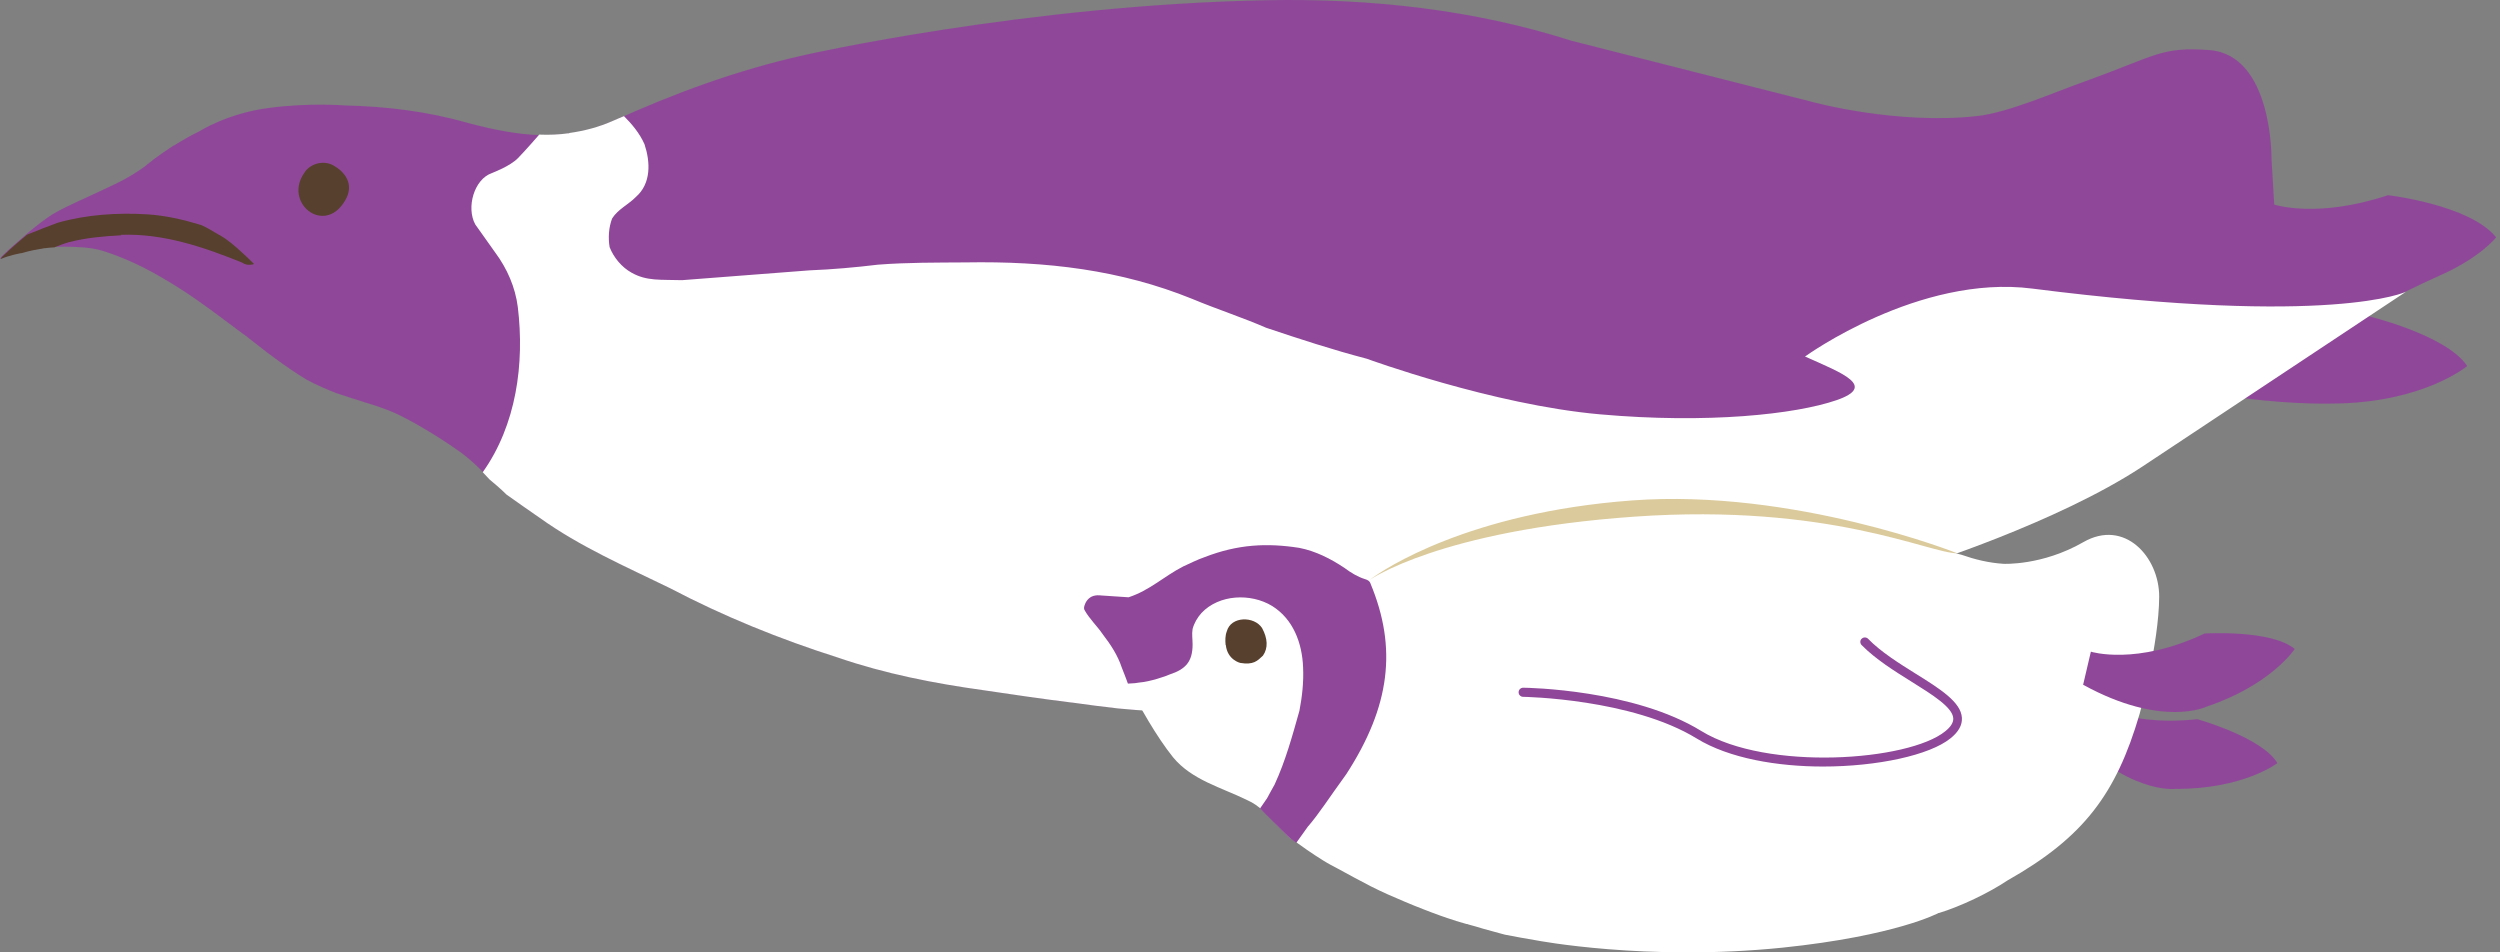 <svg width="105" height="40" viewBox="0 0 105 40" fill="none" xmlns="http://www.w3.org/2000/svg"><rect x="0" y="0" width="105" height="40" fill="#808080" stroke="none"/><g id="ãã³ã®ã³2"><g id="Group"><path id="Vector" d="M99.326 13.24C99.326 13.24 102.752 14.044 103.622 15.374C103.622 15.374 101.89 16.828 98.331 16.943C94.772 17.058 91.289 16.206 91.289 16.206L93.346 12.446C93.346 12.446 95.403 13.834 99.317 13.24H99.326Z" fill="#8F4899"/><g id="Group_2"><path id="Vector_2" d="M3.292 8.456C3.292 8.456 3.33 8.437 3.359 8.428C3.359 8.428 3.359 8.428 3.369 8.428C3.34 8.437 3.321 8.447 3.292 8.466V8.456Z" fill="#8F4899"/><path id="Vector_3" d="M4.306 10.533C3.789 10.38 3.253 10.37 2.717 10.361C2.421 10.361 2.124 10.361 1.827 10.409C1.531 10.456 1.225 10.514 0.938 10.6C0.899 10.6 0.871 10.609 0.832 10.619C0.641 10.657 0.459 10.705 0.268 10.762C0.191 10.782 0.115 10.81 0.048 10.849C0.029 10.849 0.019 10.849 0 10.849C0.038 10.81 0.067 10.772 0.105 10.734C0.287 10.552 0.478 10.38 0.67 10.217C0.871 10.045 1.062 9.873 1.263 9.7C1.569 9.452 1.875 9.212 2.201 9.002C2.574 8.782 2.966 8.6 3.358 8.418C3.387 8.409 3.416 8.39 3.445 8.38C3.818 8.208 4.191 8.036 4.554 7.863C4.88 7.71 5.205 7.557 5.511 7.366C5.683 7.261 5.856 7.155 6.028 7.031C6.181 6.916 6.334 6.782 6.487 6.667C6.745 6.476 7.013 6.294 7.291 6.112C7.291 6.112 7.291 6.112 7.3 6.112H7.31C7.31 6.112 7.329 6.103 7.339 6.093C7.674 5.883 8.008 5.691 8.363 5.519C8.363 5.519 9.539 4.763 11.281 4.534C13.022 4.304 14.467 4.428 14.467 4.428C16.218 4.467 17.969 4.677 19.653 5.165C21.767 5.72 23.7 5.998 25.738 5.089C28.302 3.921 30.962 2.945 33.737 2.323C33.756 2.314 43.152 0.19 53.266 0.008C57.581 -0.069 61.896 0.4 66.001 1.711L76.095 4.275C76.095 4.275 79.664 5.261 83.08 4.869C84.381 4.715 86.256 3.883 87.577 3.414C90.533 2.352 90.763 1.95 92.791 2.103C95.451 2.304 95.403 6.658 95.403 6.658L95.518 8.591C95.518 8.591 97.307 9.193 100.293 8.198C100.293 8.198 103.728 8.591 104.837 9.968C104.837 9.968 104.206 10.801 102.484 11.566C100.714 12.351 97.834 13.853 94.561 15.719L80.659 23.756C80.381 23.88 80.104 23.986 79.826 24.091C78.841 24.636 77.779 25.029 76.717 25.411C75.894 25.736 75.1 26.119 74.267 26.425C73.866 26.578 73.454 26.684 73.033 26.789C72.22 27.105 71.387 27.363 70.536 27.583C69.062 27.985 67.56 28.243 66.068 28.578C65.57 28.693 65.073 28.798 64.575 28.904C64.097 29.047 63.609 29.152 63.102 29.219C62.336 29.334 61.571 29.439 60.805 29.545C60.786 29.545 60.767 29.526 60.748 29.526C60.384 29.42 60.011 29.325 59.647 29.219C59.399 29.152 59.131 29.305 59.064 29.554C59.045 29.631 59.045 29.707 59.064 29.774C58.614 29.832 58.164 29.889 57.715 29.947C56.356 30.033 54.997 30.1 53.629 30.1C53.447 30.1 53.275 30.1 53.093 30.1C51.046 30.004 49.008 29.937 46.97 29.745C46.319 29.669 45.678 29.593 45.027 29.497C45.027 29.497 45.018 29.497 45.008 29.497C43.774 29.344 42.54 29.162 41.315 28.98C39.248 28.693 37.191 28.291 35.211 27.612C32.771 26.837 30.407 25.88 28.149 24.694C26.284 23.785 24.37 22.952 22.686 21.747C22.217 21.421 21.748 21.096 21.279 20.761C21.155 20.637 21.021 20.512 20.887 20.398C20.782 20.311 20.677 20.216 20.571 20.13C20.437 19.986 20.313 19.852 20.179 19.718C19.911 19.46 19.643 19.211 19.337 18.991C18.734 18.561 18.112 18.168 17.471 17.805C17.089 17.594 16.706 17.384 16.304 17.23C16.093 17.154 15.873 17.068 15.653 17.001C15.414 16.924 15.165 16.857 14.926 16.771C14.888 16.762 14.859 16.752 14.821 16.733C14.831 16.733 14.84 16.733 14.85 16.742C14.85 16.742 14.831 16.742 14.821 16.742C14.591 16.666 14.362 16.589 14.132 16.513C14.132 16.513 14.132 16.513 14.123 16.513C13.922 16.436 13.721 16.35 13.529 16.264C13.309 16.168 13.089 16.063 12.879 15.948C12.419 15.671 11.979 15.365 11.549 15.049C11.108 14.733 10.697 14.389 10.257 14.054C10.257 14.054 10.257 14.054 10.247 14.054C9.932 13.815 9.616 13.585 9.3 13.346C8.994 13.116 8.678 12.887 8.363 12.666C8.363 12.666 7.587 12.092 6.43 11.451C5.272 10.81 4.325 10.542 4.325 10.542L4.306 10.533Z" fill="#8F4899"/><path id="Vector_4" d="M14.831 16.762C14.831 16.762 14.811 16.762 14.802 16.762C14.821 16.762 14.831 16.771 14.85 16.781C14.85 16.781 14.85 16.781 14.84 16.781L14.831 16.762Z" fill="#8F4899"/></g><path id="Vector_5" d="M12.821 7.193C13.089 6.859 13.596 6.725 13.998 6.945C14.448 7.193 14.926 7.72 14.486 8.437C13.606 9.92 11.845 8.485 12.821 7.203V7.193Z" fill="#58402E"/><path id="Vector_6" d="M5.08 9.863C6.879 9.796 8.582 10.389 10.17 11.03C10.275 11.107 10.409 11.136 10.534 11.117C10.582 11.117 10.63 11.107 10.668 11.088C10.639 11.059 10.62 11.03 10.591 11.011C10.457 10.877 10.323 10.743 10.18 10.619C10.027 10.475 9.874 10.341 9.721 10.217C9.644 10.16 9.558 10.093 9.481 10.035C9.395 9.978 9.309 9.92 9.223 9.873C9.223 9.873 9.223 9.873 9.213 9.873C9.213 9.873 9.194 9.863 9.185 9.854C9.051 9.777 8.907 9.691 8.773 9.614C8.687 9.566 8.601 9.519 8.515 9.48C8.486 9.471 8.458 9.452 8.419 9.442C7.692 9.222 6.955 9.05 6.18 9.002C4.927 8.925 3.626 9.012 2.42 9.356C1.999 9.509 1.569 9.681 1.138 9.854C0.985 9.978 0.841 10.112 0.688 10.236C0.497 10.409 0.306 10.571 0.124 10.753C0.086 10.791 0.057 10.829 0.019 10.868C0.038 10.868 0.047 10.868 0.066 10.868C0.133 10.829 0.219 10.81 0.286 10.782C0.468 10.724 0.66 10.676 0.851 10.638C0.889 10.638 0.918 10.629 0.956 10.619C1.243 10.533 1.549 10.475 1.846 10.428C1.97 10.409 2.152 10.399 2.286 10.389C2.506 10.303 2.669 10.236 2.908 10.169C3.616 9.987 4.362 9.92 5.099 9.882L5.08 9.863Z" fill="#58402E"/><path id="Vector_7" d="M75.827 14.963C75.827 14.963 80.602 11.509 85.357 12.121C97.977 13.728 101.049 12.255 101.049 12.255C95.93 15.652 89.969 19.603 89.969 19.603C86.381 21.966 80.659 23.765 80.659 23.765C80.382 23.89 80.104 23.995 79.827 24.1C78.841 24.646 77.779 25.038 76.717 25.421C75.894 25.746 75.1 26.129 74.268 26.435C73.866 26.588 73.454 26.693 73.033 26.798C72.22 27.114 71.388 27.372 70.536 27.593C69.063 27.994 67.561 28.253 66.068 28.588C65.57 28.702 65.073 28.808 64.575 28.913C64.097 29.056 63.609 29.162 63.102 29.229C62.336 29.343 61.571 29.449 60.805 29.554C60.786 29.554 60.767 29.535 60.748 29.535L59.054 29.784C58.605 29.841 58.155 29.898 57.705 29.956C56.347 30.042 54.988 30.109 53.62 30.109C53.438 30.109 53.266 30.109 53.084 30.109C51.036 30.013 48.998 29.946 46.96 29.755C46.31 29.678 45.669 29.602 45.018 29.506C45.018 29.506 45.008 29.506 44.999 29.506C43.765 29.353 42.53 29.171 41.306 28.989C39.239 28.702 37.182 28.301 35.201 27.621C32.761 26.846 30.398 25.889 28.14 24.703C26.274 23.794 24.361 22.962 22.677 21.756C22.208 21.431 21.739 21.105 21.27 20.77C21.146 20.646 21.012 20.522 20.878 20.407C20.773 20.321 20.667 20.225 20.562 20.139C20.466 20.034 20.371 19.938 20.275 19.833C21.691 17.843 22.035 15.259 21.748 12.896C21.643 12.064 21.299 11.279 20.801 10.609L19.959 9.423C19.576 8.715 19.911 7.528 20.658 7.27C20.696 7.251 21.423 6.983 21.758 6.638C22.093 6.294 22.648 5.653 22.648 5.653C23.069 5.672 23.48 5.653 23.892 5.596C23.892 5.596 23.892 5.605 23.892 5.615C23.892 5.615 23.901 5.596 23.911 5.586C24.523 5.5 25.136 5.347 25.758 5.069C25.901 5.002 26.054 4.945 26.207 4.878C26.552 5.222 26.867 5.605 27.068 6.055C27.317 6.801 27.355 7.701 26.714 8.265C26.399 8.59 25.958 8.782 25.71 9.174C25.566 9.547 25.537 9.987 25.604 10.38C25.777 10.82 26.111 11.222 26.523 11.451C27.164 11.815 27.748 11.738 28.647 11.767L33.996 11.355C34.962 11.317 35.919 11.231 36.876 11.116C38.1 11.021 39.325 11.03 40.55 11.021C43.975 10.963 47.066 11.336 50.07 12.552C51.123 12.992 52.165 13.326 53.18 13.767C54.577 14.236 55.983 14.695 57.409 15.068C57.409 15.068 62.681 17.001 67.197 17.402C71.713 17.804 75.406 17.402 77.129 16.809C78.851 16.216 77.368 15.671 75.808 14.972L75.827 14.963Z" fill="white"/></g><path id="Vector_8" d="M87.529 29.372C87.529 29.372 89.136 30.549 92.284 30.205C92.284 30.205 95.001 30.961 95.652 32.051C95.652 32.051 94.217 33.152 91.365 33.133C91.365 33.133 89.318 33.391 86.763 30.568L87.519 29.363L87.529 29.372Z" fill="#8F4899"/><path id="Vector_9" d="M81.434 38.347C82.343 38.07 83.529 37.505 84.314 36.979C87.51 35.171 88.878 33.353 89.864 29.985C89.864 29.985 90.677 27.047 90.686 25.057C90.686 23.392 89.232 21.775 87.5 22.77C85.768 23.766 84.142 23.68 84.142 23.68C83.529 23.641 82.946 23.498 82.372 23.297C81.492 23.038 80.305 23 79.434 22.713C78.631 22.455 77.798 22.302 76.966 22.129C76.478 21.995 76.009 21.852 75.473 21.804C73.971 21.708 72.469 21.46 70.957 21.508C69.024 21.527 67.101 21.747 65.178 21.948C64.269 22.082 63.36 22.216 62.451 22.378C61.102 22.694 59.81 23.22 58.547 23.775C58.097 23.966 57.696 24.292 57.236 24.426C56.681 24.474 56.146 24.273 55.639 24.062C54.739 23.699 53.715 23.526 52.759 23.775C52.252 23.957 51.764 24.206 51.285 24.454C50.73 24.655 50.194 24.895 49.678 25.172C49.237 25.43 48.625 25.584 48.089 25.507C47.86 25.507 47.63 25.45 47.391 25.383C47.046 25.297 46.692 25.201 46.358 25.316C45.831 25.564 46.099 26.196 46.501 26.425C47.075 27.191 47.037 27.765 47.372 28.674C47.821 29.631 48.596 30.97 49.266 31.803C50.051 32.76 51.304 33.075 52.376 33.602C52.912 33.831 53.285 34.281 53.677 34.692C53.821 34.836 53.974 34.989 54.117 35.142C54.366 35.324 54.624 35.506 54.883 35.687C55.103 35.84 55.323 35.984 55.552 36.127C55.763 36.261 55.983 36.376 56.203 36.491C56.662 36.74 57.112 36.989 57.581 37.228C58.05 37.467 58.538 37.678 59.016 37.879C59.265 37.984 59.523 38.089 59.772 38.185C60.021 38.28 60.26 38.376 60.509 38.462C60.7 38.529 60.891 38.596 61.083 38.654C61.111 38.654 61.14 38.673 61.159 38.682C61.303 38.721 61.446 38.768 61.59 38.807C61.59 38.807 61.59 38.807 61.599 38.807C61.619 38.807 61.647 38.816 61.676 38.826C61.676 38.826 61.676 38.826 61.666 38.826C61.877 38.883 62.087 38.941 62.298 39.008C62.518 39.065 62.738 39.132 62.958 39.189C63.044 39.209 63.121 39.237 63.207 39.256C63.638 39.342 64.078 39.419 64.527 39.495C64.527 39.495 69.139 40.385 74.861 39.802C79.645 39.304 81.415 38.347 81.415 38.347H81.434Z" fill="white"/><path id="Vector_10" d="M54.443 35.4L54.921 34.73C55.409 34.166 55.782 33.563 56.547 32.511C58.385 29.669 58.691 27.229 57.562 24.512C57.562 24.512 57.542 24.387 57.351 24.33C57.035 24.234 56.748 24.062 56.48 23.861C55.897 23.469 55.256 23.144 54.567 23.01C53.208 22.799 51.993 22.857 50.587 23.402C50.3 23.498 49.965 23.67 49.687 23.794C48.874 24.215 48.281 24.799 47.4 25.086L46.243 25.009C46.243 25.009 45.975 24.962 45.783 25.096C45.592 25.229 45.544 25.45 45.544 25.45C45.525 25.507 45.525 25.564 45.544 25.612C45.755 25.995 46.08 26.291 46.319 26.645C46.645 27.067 46.941 27.516 47.113 28.033C47.199 28.234 47.372 28.712 47.372 28.712C47.372 28.712 47.563 28.703 47.668 28.693L47.869 28.664C48.281 28.636 48.989 28.396 49.123 28.329C49.792 28.109 50.089 27.794 50.089 27.067C50.089 26.846 50.051 26.636 50.089 26.416C50.156 26.167 50.29 25.938 50.462 25.746C51.199 24.962 52.529 24.904 53.428 25.45C54.318 26.005 54.691 27.009 54.73 28.033C54.758 28.636 54.691 29.258 54.576 29.851C54.28 30.903 53.993 31.956 53.533 32.951C53.428 33.133 53.323 33.334 53.218 33.525L52.921 33.956C52.921 33.956 53.993 35.037 54.098 35.132C54.203 35.228 54.433 35.391 54.433 35.391L54.443 35.4Z" fill="#8F4899"/><path id="Vector_11" d="M51.476 27.086C51.457 26.904 51.457 26.694 51.524 26.521C51.696 25.871 52.681 25.871 53.007 26.378C53.246 26.818 53.265 27.22 53.045 27.535C52.815 27.756 52.643 27.937 52.088 27.842C52.088 27.842 51.552 27.717 51.485 27.095L51.476 27.086Z" fill="#58402E"/><path id="Vector_12" d="M57.523 24.359C57.523 24.359 60.451 22.273 68.651 21.699C76.851 21.125 81.013 23.239 82.209 23.239C82.209 23.239 75.358 20.512 68.536 21.019C61.714 21.526 58.126 23.89 57.523 24.359Z" fill="#DBCA9B"/><path id="Vector_13" d="M76.583 32.195C74.641 32.195 72.622 31.851 71.263 31.018C68.536 29.344 64.02 29.267 63.972 29.267C63.867 29.267 63.781 29.181 63.781 29.076C63.781 28.971 63.867 28.884 63.972 28.884C64.163 28.884 68.632 28.961 71.454 30.702C74.21 32.396 80.171 31.965 81.702 30.712C81.941 30.521 82.046 30.339 82.037 30.167C82.008 29.707 81.166 29.181 80.276 28.626C79.568 28.186 78.764 27.679 78.19 27.095C78.114 27.019 78.114 26.894 78.19 26.827C78.267 26.751 78.391 26.76 78.458 26.827C78.994 27.382 79.779 27.87 80.468 28.301C81.482 28.932 82.362 29.487 82.4 30.147C82.419 30.454 82.257 30.741 81.922 31.009C81.051 31.717 78.85 32.195 76.554 32.195H76.583Z" fill="#8F4899"/><path id="Vector_14" d="M87.826 27.373C87.826 27.373 89.73 27.966 92.591 26.607C92.591 26.607 95.403 26.435 96.379 27.258C96.379 27.258 95.384 28.77 92.677 29.679C92.677 29.679 90.82 30.588 87.491 28.76L87.816 27.373H87.826Z" fill="#8F4899"/></g></svg>